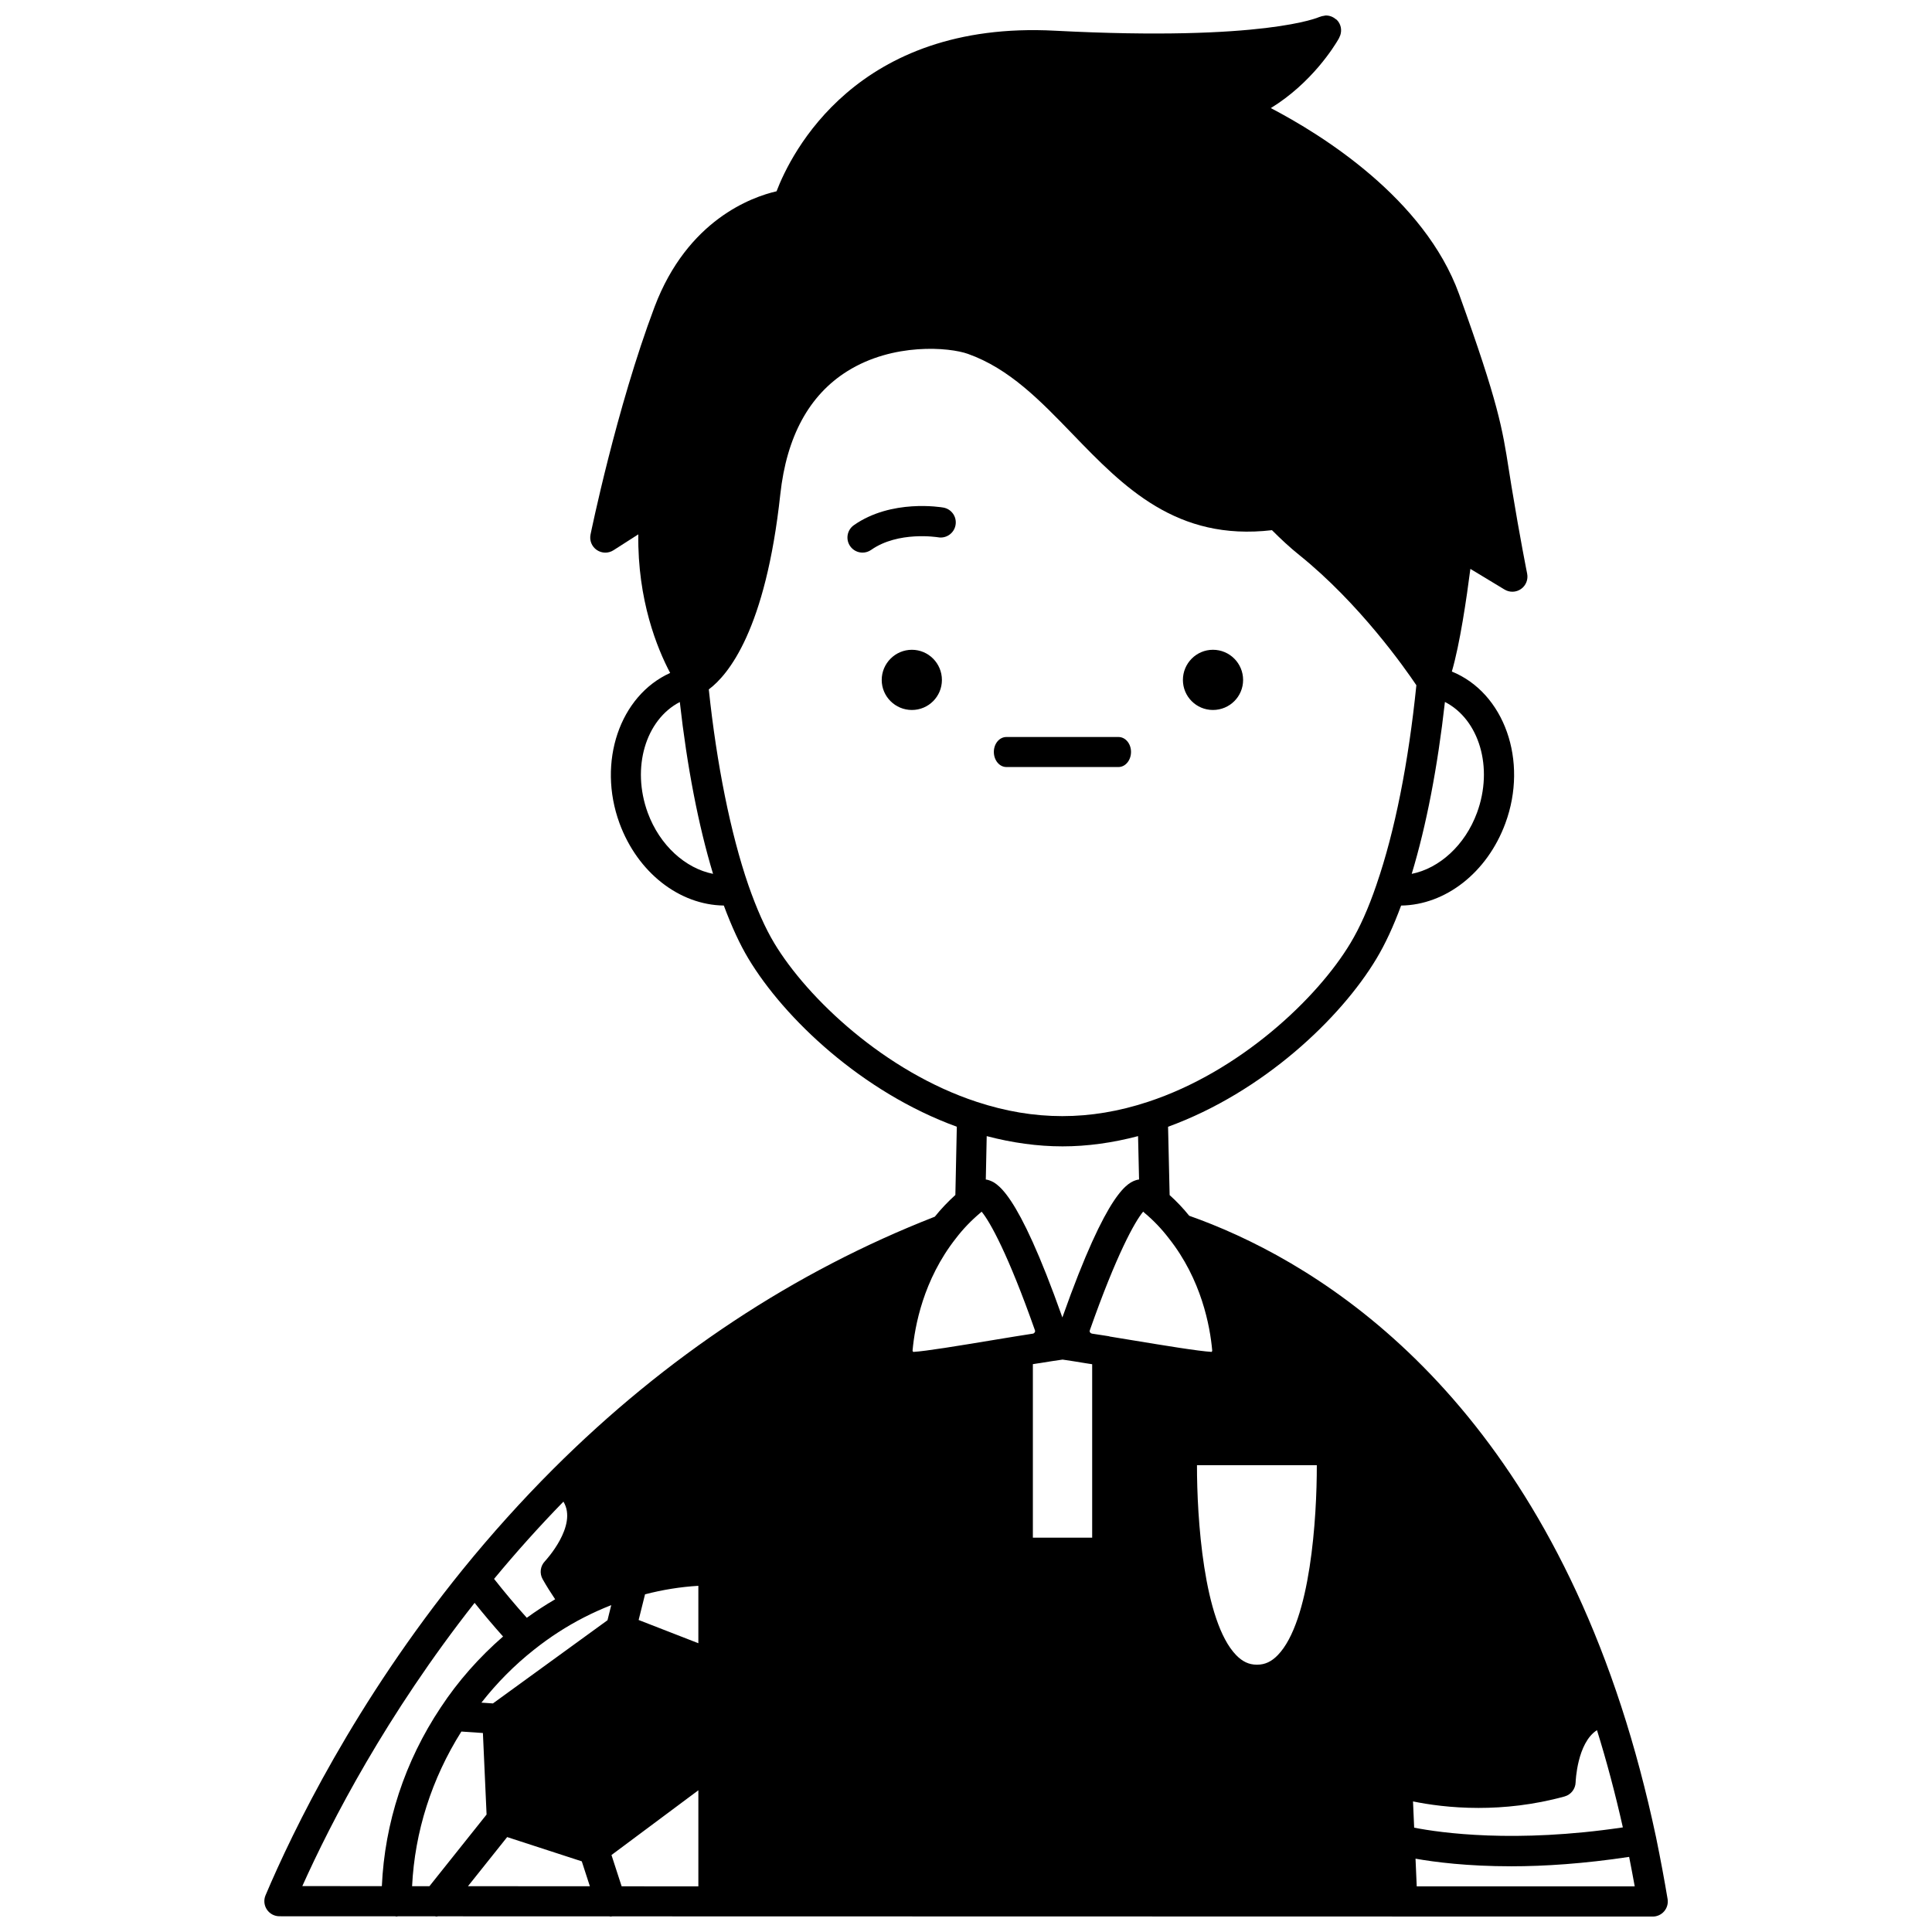 <?xml version="1.0" encoding="UTF-8"?>
<!-- Uploaded to: ICON Repo, www.iconrepo.com, Generator: ICON Repo Mixer Tools -->
<svg width="800px" height="800px" version="1.1" viewBox="144 144 512 512" xmlns="http://www.w3.org/2000/svg">
 <defs>
  <clipPath id="a">
   <path d="m214 148.09h372v503.81h-372z"/>
  </clipPath>
 </defs>
 <path d="m465.44 332.15c4.438 0 7.996-3.559 7.996-7.957 0-4.398-3.559-7.996-7.996-7.996-4.398 0-7.957 3.598-7.957 7.996 0 4.398 3.559 7.957 7.957 7.957z"/>
 <path d="m410.7 347.27h29.711c1.84 0 3.32-1.801 3.32-4s-1.48-3.957-3.32-3.957h-29.711c-1.84 0-3.32 1.758-3.32 3.957 0 2.203 1.48 4 3.32 4z"/>
 <path d="m385.66 316.2c-4.398 0-7.996 3.598-7.996 7.996 0 4.398 3.598 7.957 7.996 7.957 4.398 0 7.957-3.559 7.957-7.957 0-4.398-3.559-7.996-7.957-7.996z"/>
 <path d="m393.99 278.51c-0.555-0.098-13.75-2.324-23.707 4.668-1.809 1.27-2.242 3.762-0.977 5.57 0.777 1.109 2.016 1.699 3.273 1.699 0.793 0 1.594-0.234 2.297-0.727 7.16-5.027 17.496-3.367 17.727-3.332 2.168 0.387 4.242-1.07 4.625-3.242 0.391-2.184-1.062-4.254-3.238-4.637z"/>
 <g clip-path="url(#a)">
  <path d="m582.84 630.76c-2.586-12.168-5.68-23.785-9.184-34.52-28.641-87.859-83.625-119.15-114.5-130.05-1.613-1.996-3.359-3.832-5.191-5.477l-0.414-18.113c25.156-9.16 45.742-28.719 55.227-44.555 2.34-3.887 4.527-8.637 6.531-14.062 11.75-0.164 22.809-8.711 27.629-21.801 6.106-16.555-0.266-34.547-14.184-40.219 2.148-7.32 3.922-19.504 4.91-27.203l9.059 5.477c1.355 0.82 3.074 0.762 4.367-0.152 1.301-0.91 1.93-2.508 1.621-4.062-0.02-0.094-1.895-9.418-4.137-23.055l-0.707-4.434c-1.727-11.02-2.766-17.672-13.191-46.582-9.211-25.418-36.48-42.305-49.898-49.305 10.898-6.691 16.859-16.414 17.965-18.328 0.148-0.215 0.215-0.465 0.316-0.695 0.039-0.098 0.098-0.184 0.129-0.281 0.473-1.391 0.184-2.981-0.934-4.094-0.055-0.055-0.133-0.07-0.188-0.125-0.031-0.027-0.07-0.043-0.105-0.07-0.785-0.652-1.73-0.98-2.695-0.941-0.129 0.004-0.246 0.059-0.375 0.074-0.379 0.051-0.746 0.117-1.105 0.277-0.035 0.016-0.07 0.012-0.109 0.027-0.137 0.062-14.477 6.539-70.039 3.652-52.824-2.82-70.102 32.746-73.844 42.551-6.535 1.508-23.586 7.57-32.32 30.613-10.152 26.941-16.906 60.027-16.977 60.359-0.32 1.57 0.332 3.184 1.66 4.09s3.059 0.938 4.414 0.07l6.586-4.215c-0.223 17.5 5.047 30.312 8.445 36.73-13.34 6.016-19.371 23.59-13.426 39.832 4.82 13.102 15.887 21.652 27.645 21.805 2.07 5.555 4.254 10.309 6.512 14.059 9.516 15.852 30.117 35.414 55.234 44.559l-0.383 18.086c-1.969 1.781-3.801 3.699-5.445 5.754-37.207 14.531-71.238 37.016-101.14 66.879-8.297 8.297-16.34 17.227-23.91 26.543-28.605 35.309-45.059 69.297-52.316 86.414-0.523 1.234-0.395 2.648 0.344 3.762 0.738 1.121 1.988 1.793 3.328 1.797l30.676 0.008c0.125 0.012 0.234 0.07 0.363 0.07s0.234-0.059 0.363-0.07l9.844 0.004c0.145 0.016 0.285 0.07 0.43 0.07 0.109 0 0.207-0.062 0.316-0.07l45.434 0.012c0.137 0.012 0.262 0.062 0.395 0.062 0.129 0 0.262-0.047 0.391-0.062l275.73 0.059c1.172 0 2.289-0.516 3.047-1.41 0.762-0.895 1.086-2.078 0.898-3.238-0.848-5.062-1.816-10.293-3.086-16.5zm-274.1 13.133-2.691-8.293 23.023-17.156v25.461zm-55.531-0.031c0.707-14.43 5.176-28.465 13.059-40.984l5.707 0.387 0.973 21.605-15.145 18.992zm40.105-101.91c3.891 6.383-4.832 15.711-4.914 15.805-1.219 1.273-1.465 3.195-0.598 4.734 1.043 1.848 2.164 3.617 3.32 5.336-2.578 1.5-5.082 3.137-7.516 4.906-2.992-3.332-5.875-6.758-8.672-10.312 5.891-7.117 12.047-13.969 18.379-20.469zm132.25-94.152c6.578 0 13.301-0.941 20.035-2.715l0.266 11.496c-0.164 0.031-0.332 0.035-0.496 0.082-2.312 0.672-7.711 2.273-19.828 36.477-12.117-34.199-17.512-35.805-19.824-36.477-0.156-0.043-0.312-0.047-0.469-0.078l0.242-11.5c6.746 1.773 13.477 2.715 20.074 2.715zm-21.699 17.555c0.094-0.082 0.184-0.168 0.273-0.25 2.246 2.684 7.082 11.414 14.141 31.461 0.059 0.168 0.055 0.297-0.016 0.438-0.078 0.16-0.23 0.305-0.418 0.406-1.453 0.215-2.984 0.465-4.754 0.75l-6.371 1.047c-8.559 1.414-17.406 2.883-20.684 3.062-0.059-0.02-0.215-0.184-0.191-0.406 0.574-6.371 2.828-18.691 11.469-29.68 1.875-2.457 4.027-4.707 6.551-6.828zm43.086-0.258c0.141 0.125 0.285 0.258 0.441 0.402 2.34 1.957 4.457 4.176 6.352 6.656 8.664 10.922 10.926 23.297 11.504 29.719 0.02 0.207-0.137 0.371-0.156 0.391-3.418-0.188-12.582-1.699-21.445-3.16l-5.566-0.914-0.008 0.055c-0.012 0-0.023-0.004-0.035-0.008l0.016-0.094-1.547-0.242c-1.105-0.176-2.156-0.336-3.16-0.484v-0.008c-0.332-0.098-0.469-0.285-0.52-0.387-0.074-0.145-0.078-0.297-0.012-0.484 7.055-20.027 11.895-28.758 14.137-31.441zm30.234 120.06c-0.027 0-0.051 0.016-0.078 0.016-0.027 0-0.051-0.016-0.078-0.016-2.035 0-3.766-0.809-5.441-2.539-8.652-8.93-10.398-36.477-10.375-50.324h15.82c0.027 0 0.051-0.016 0.078-0.016 0.027 0 0.051 0.016 0.078 0.016h15.781c0.031 13.844-1.691 41.398-10.336 50.324-1.68 1.734-3.406 2.539-5.449 2.539zm-51.582-80.852c1.836 0.266 3.84 0.582 6.074 0.957 0.574 0.082 1.176 0.18 1.762 0.273v45.961h-15.715v-45.98c0.457-0.07 0.93-0.152 1.371-0.215l0.391-0.051c2.199-0.363 4.238-0.684 6.117-0.945zm-110.66 62.207c4.617-1.199 9.344-1.973 14.129-2.254v15.215l-15.824-6.16zm-29.445 14.695c4.16-3.312 8.613-6.195 13.25-8.57 2.398-1.23 4.816-2.312 7.242-3.262l-0.996 4.004-30.359 22.047-3.051-0.207c4.07-5.203 8.727-9.906 13.914-14.012zm-7.094 49.637 19.777 6.43 2.144 6.606-32.305-0.02zm240.06-9.449c4.043 0.828 10.043 1.723 17.363 1.723 6.738 0 14.539-0.762 22.797-3.035 1.695-0.469 2.887-1.996 2.934-3.754 0.004-0.121 0.367-10.43 5.66-13.82 2.543 8.156 4.84 16.793 6.856 25.77-28.574 4.246-48.336 1.441-55.305 0.07zm16.953-262c-3.176 8.629-9.992 14.738-17.297 16.188 3.875-12.766 6.871-28.328 8.801-45.562 9.066 4.644 12.922 17.375 8.496 29.375zm-219.75 0.004c-4.387-11.98-0.551-24.668 8.492-29.355 1.922 17.121 4.918 32.668 8.809 45.535-7.309-1.438-14.125-7.543-17.301-16.18zm33.5 34.504c-2.352-3.91-4.66-9.082-6.844-15.355-4.699-13.652-8.391-31.996-10.484-51.852 5.144-3.824 15.062-15.727 18.953-51.707 1.668-15.305 7.637-26.277 17.746-32.609 12.16-7.625 27.035-6.359 31.965-4.602 10.977 3.898 19.148 12.352 27.793 21.309 13.5 13.977 27.48 28.371 52.793 25.414 2.356 2.367 4.766 4.602 7.223 6.574 15.957 12.832 28.012 30.004 31.043 34.516-2.094 20.566-5.715 38.746-10.512 52.676-0.016 0.035-0.02 0.07-0.035 0.109-0.02 0.059-0.039 0.125-0.059 0.184-2.09 6.117-4.394 11.281-6.848 15.355-8.785 14.664-29.328 34.09-53.684 42.086-15.316 5.051-30.105 5.035-45.367 0-24.309-7.984-44.867-27.418-53.684-42.098zm-79.387 174.87c2.438 3.051 4.953 6.027 7.539 8.918-6.312 5.496-11.895 11.773-16.523 18.805-9.535 14.301-14.848 30.598-15.598 47.352l-21.078-0.012c7.703-17.148 22.32-45.406 45.66-75.062zm249.67 75.125-0.32-7.328c5.094 0.902 13.711 2.016 25.383 2.016 8.75 0 19.281-0.688 31.227-2.492 0.539 2.731 1.039 5.352 1.48 7.809h-57.77z"/>
 </g>
</svg>